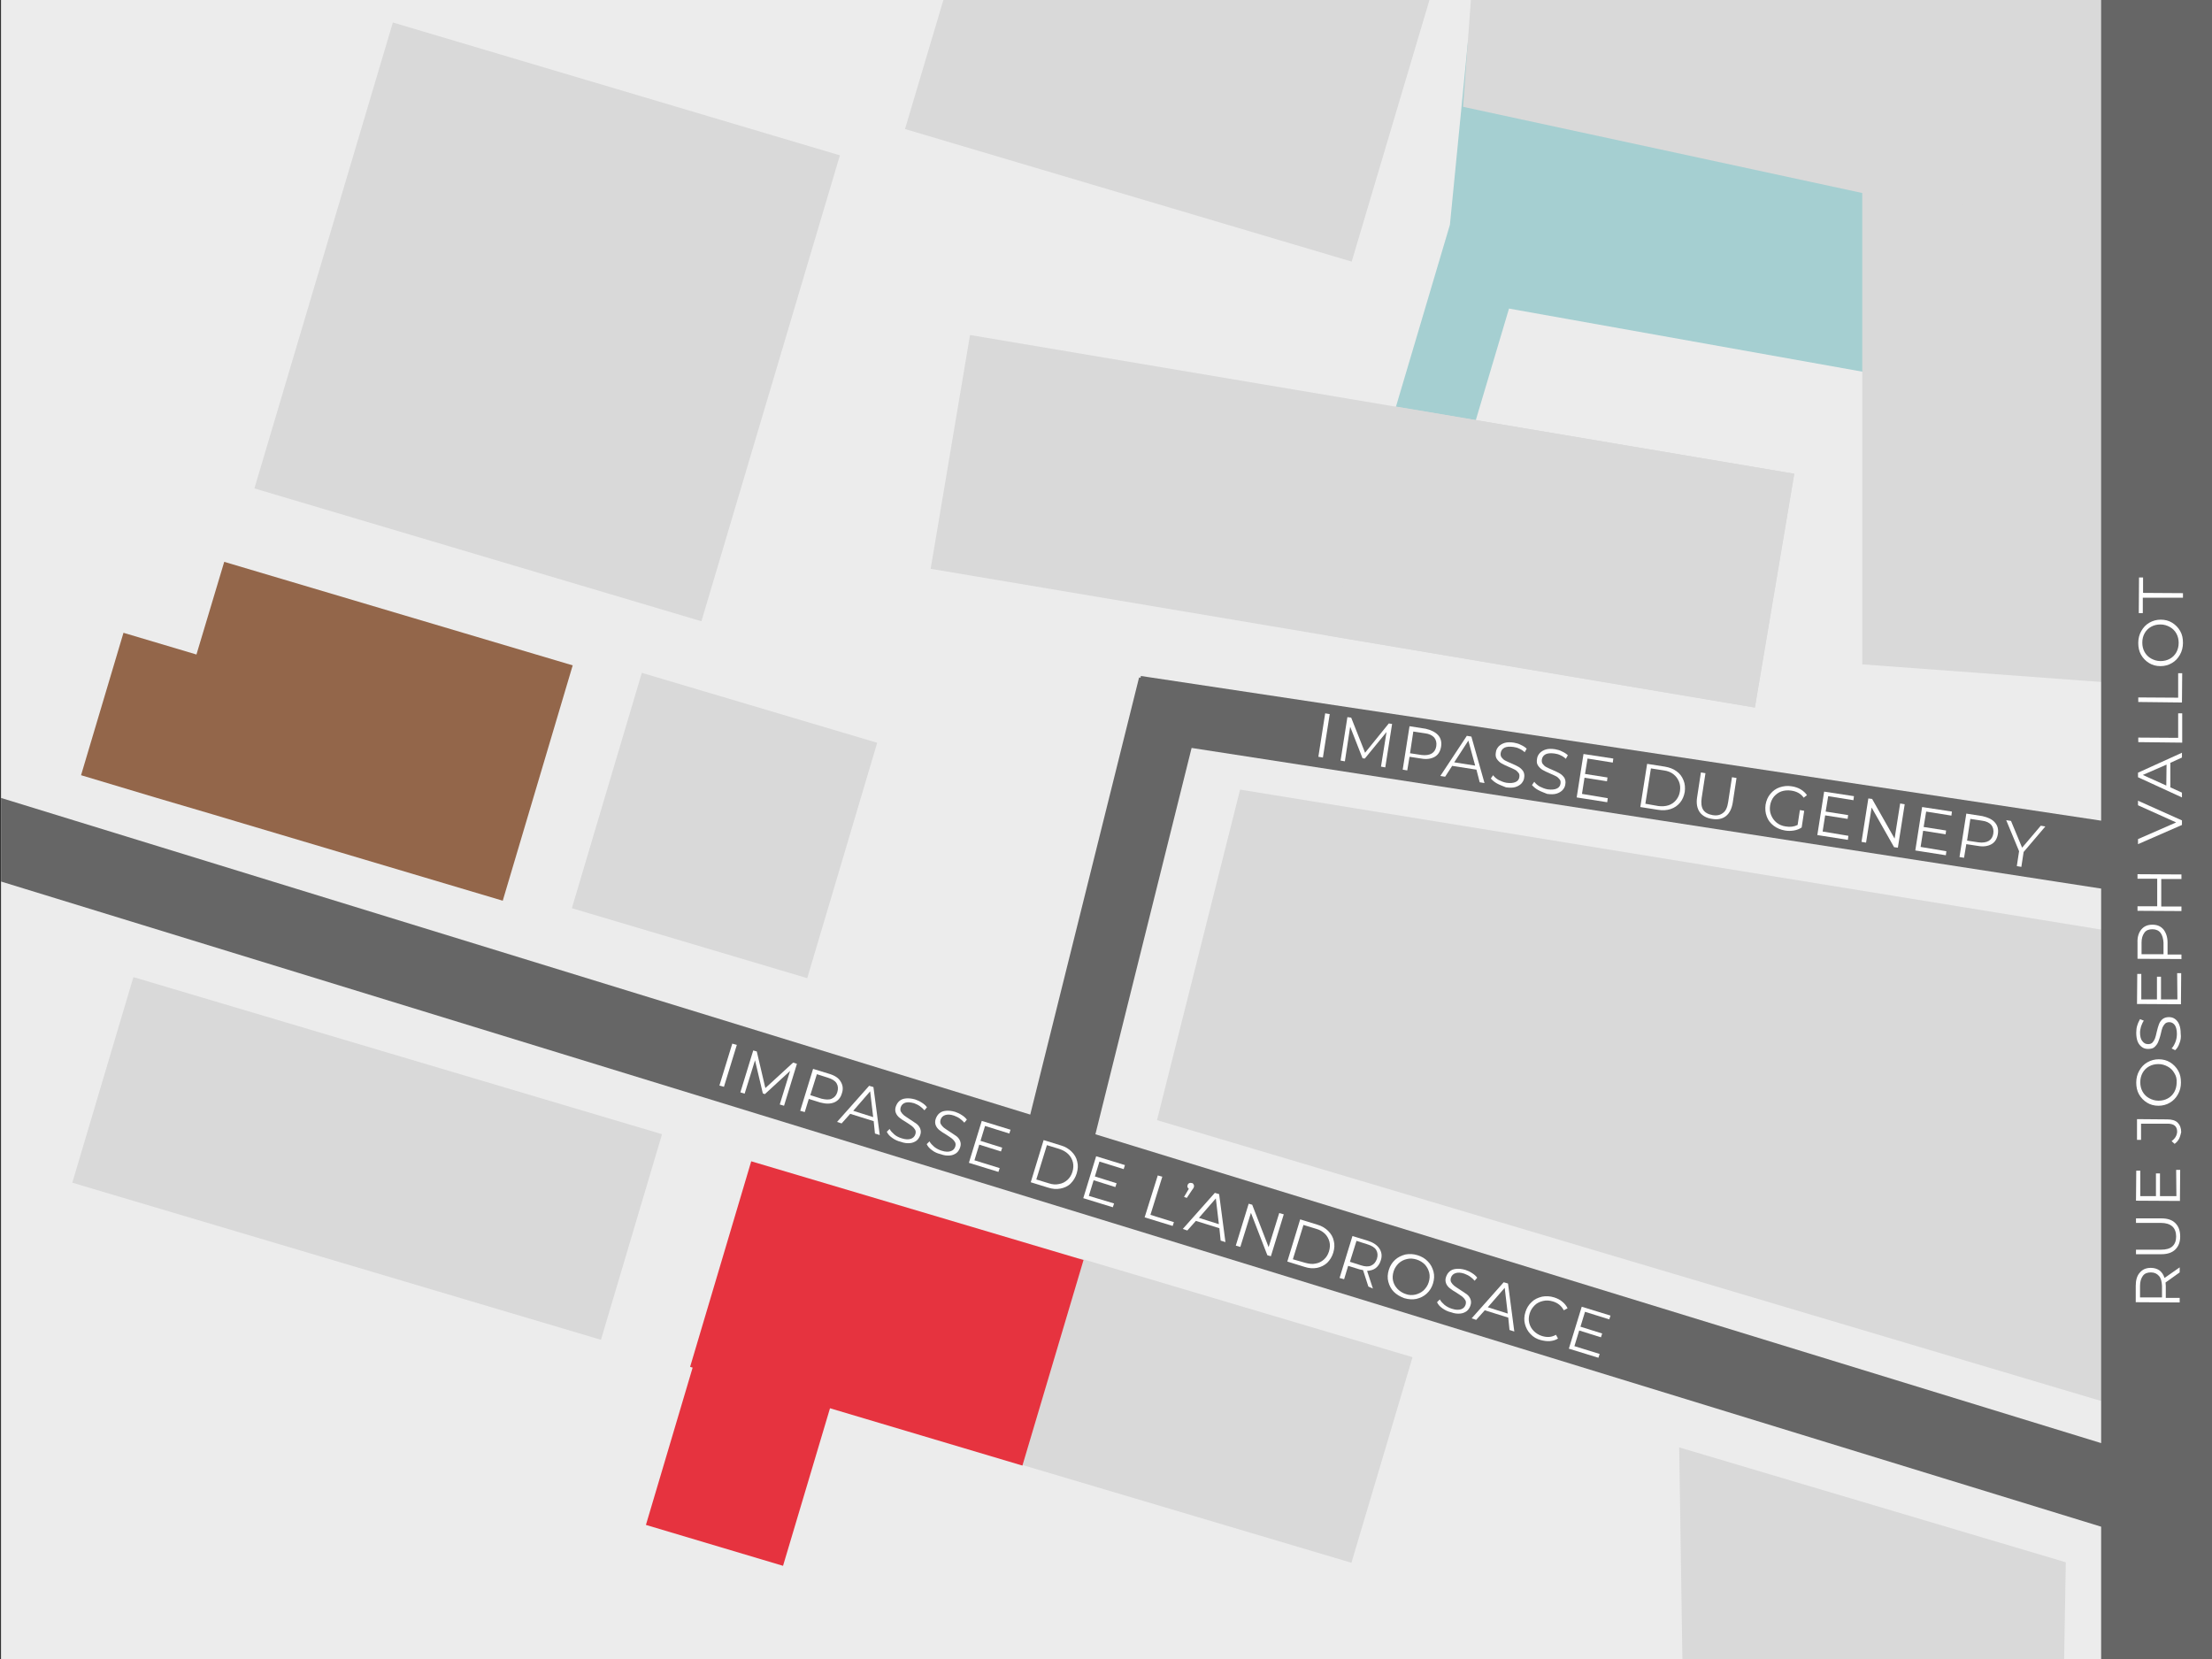 <?xml version="1.0" encoding="utf-8"?>
<!-- Generator: $$$/GeneralStr/196=Adobe Illustrator 27.6.0, SVG Export Plug-In . SVG Version: 6.00 Build 0)  -->
<svg version="1.1" id="Calque_1" xmlns="http://www.w3.org/2000/svg" xmlns:xlink="http://www.w3.org/1999/xlink" x="0px" y="0px"
	 viewBox="0 0 876 657" style="enable-background:new 0 0 876 657;" xml:space="preserve">
<rect x="0" y="0" width="876" height="657" fill="#333333" stroke="none"/>
<style type="text/css">
	.st0{fill:#ECECEC;}
	.st1{fill:#A5CFD1;}
	.st2{fill:#D9D9D9;}
	.st3{fill:#666666;}
	.st4{fill:#FFFFFF;}
	.st5{fill:#93664A;}
	.st6{fill:#E6333F;}
</style>
<g>
	<rect x="0.4" class="st0" width="879.5" height="659.5"/>
	<polygon class="st1" points="776.7,84.9 581.3,16.8 574.2,89 552.1,163.5 582.6,172.6 597.6,122.2 754.4,150.2 	"/>
	<polygon class="st2" points="737.5,0 737.5,263.1 879.9,273.6 879.9,0 	"/>
	<polygon class="st2" points="458.2,443.6 838.4,556.7 879.9,452.4 879.9,375.9 491.1,312.7 	"/>
	<path class="st3" d="M433.8,449.2l38.1-153l360.2,55.7v219.6L433.8,449.2z M832.1,0v325l-380.3-57.3l-0.1,0.7l-0.6-0.1L408,441.4
		L0.4,316v33.1l831.7,255.5v54.9h45.1v-51.4l2.7,0.7v-22.6l-2.7-0.8V0H832.1z"/>
	<g>
		<path class="st4" d="M524.8,282.5l1.8,0.3l-2.7,17.2l-1.8-0.3L524.8,282.5z"/>
		<path class="st4" d="M551.3,286.7l-2.7,17.2l-1.7-0.3l2.2-13.7l-8.6,10.5l-0.9-0.1l-4.9-12.5l-2.1,13.7l-1.7-0.3l2.7-17.2l1.5,0.2
			l5.5,13.9l9.4-11.6L551.3,286.7z"/>
		<path class="st4" d="M569.5,291.1c1.1,1.2,1.5,2.8,1.2,4.6c-0.3,1.8-1.1,3.2-2.5,4s-3.2,1.1-5.4,0.7l-4.6-0.7l-0.9,5.4l-1.8-0.3
			l2.7-17.2l6.4,1C566.7,289.1,568.4,289.9,569.5,291.1z M567,298.4c1-0.6,1.6-1.6,1.8-2.9c0.2-1.4-0.1-2.5-0.8-3.4
			c-0.8-0.9-2-1.5-3.7-1.7l-4.6-0.7l-1.3,8.6l4.6,0.7C564.6,299.2,566,299,567,298.4z"/>
		<path class="st4" d="M584.7,304.8l-9.6-1.5l-2.8,4.3l-1.9-0.3l10.5-15.9l1.8,0.3l5.2,18.4l-1.9-0.3L584.7,304.8z M584.2,303.2
			l-2.7-9.9l-5.6,8.6L584.2,303.2z"/>
		<path class="st4" d="M592.9,310.3c-1.1-0.6-1.9-1.3-2.5-2l0.9-1.3c0.5,0.7,1.3,1.4,2.2,1.9c1,0.5,2,0.9,3.1,1.1
			c1.5,0.2,2.7,0.1,3.6-0.3c0.9-0.4,1.4-1.1,1.5-2c0.1-0.7,0-1.3-0.4-1.7c-0.4-0.5-0.8-0.9-1.4-1.2c-0.6-0.3-1.4-0.7-2.4-1.1
			c-1.2-0.5-2.2-1-2.9-1.4s-1.3-1-1.8-1.7s-0.6-1.6-0.4-2.7c0.1-0.9,0.5-1.6,1.1-2.3c0.6-0.6,1.4-1.1,2.4-1.4s2.2-0.3,3.6-0.1
			c1,0.2,1.9,0.4,2.8,0.9c0.9,0.4,1.7,0.9,2.3,1.5l-0.8,1.4c-0.6-0.6-1.4-1.1-2.1-1.4c-0.8-0.4-1.6-0.6-2.4-0.7
			c-1.5-0.2-2.7-0.1-3.5,0.3c-0.9,0.5-1.3,1.1-1.5,2.1c-0.1,0.7,0,1.3,0.4,1.8s0.8,0.9,1.4,1.2c0.6,0.3,1.4,0.7,2.4,1.1
			c1.2,0.5,2.2,1,2.9,1.4s1.3,1,1.8,1.7c0.4,0.7,0.6,1.6,0.4,2.6c-0.1,0.9-0.5,1.6-1.1,2.3c-0.6,0.6-1.4,1.1-2.4,1.4
			s-2.2,0.3-3.7,0.1C595.2,311.3,594,310.9,592.9,310.3z"/>
		<path class="st4" d="M609.2,312.9c-1.1-0.6-1.9-1.3-2.5-2l0.9-1.3c0.5,0.7,1.3,1.4,2.2,1.9c1,0.5,2,0.9,3.1,1.1
			c1.5,0.2,2.7,0.1,3.6-0.3c0.9-0.4,1.4-1.1,1.5-2c0.1-0.7,0-1.3-0.4-1.7c-0.4-0.5-0.8-0.9-1.4-1.2c-0.6-0.3-1.4-0.7-2.4-1.1
			c-1.2-0.5-2.2-1-2.9-1.4s-1.3-1-1.8-1.7s-0.6-1.6-0.4-2.7c0.1-0.9,0.5-1.6,1.1-2.3c0.6-0.6,1.4-1.1,2.4-1.4s2.2-0.3,3.6-0.1
			c1,0.2,1.9,0.4,2.8,0.9c0.9,0.4,1.7,0.9,2.3,1.5l-0.8,1.4c-0.6-0.6-1.4-1.1-2.1-1.4c-0.8-0.4-1.6-0.6-2.4-0.7
			c-1.5-0.2-2.7-0.1-3.5,0.3c-0.9,0.5-1.3,1.1-1.5,2.1c-0.1,0.7,0,1.3,0.4,1.8s0.8,0.9,1.4,1.2s1.4,0.7,2.4,1.1
			c1.2,0.5,2.2,1,2.9,1.4s1.3,1,1.8,1.7c0.4,0.7,0.6,1.6,0.4,2.6c-0.1,0.9-0.5,1.6-1.1,2.3c-0.6,0.6-1.4,1.1-2.4,1.4
			s-2.2,0.3-3.7,0.1C611.5,313.9,610.3,313.5,609.2,312.9z"/>
		<path class="st4" d="M636.7,316.1l-0.2,1.6l-12.1-1.9l2.7-17.2l11.8,1.8l-0.2,1.6l-10-1.6l-1,6.1l8.9,1.4l-0.2,1.5l-8.9-1.4
			l-1,6.4L636.7,316.1z"/>
		<path class="st4" d="M652.3,302.5l7,1.1c1.8,0.3,3.4,0.9,4.6,1.8c1.3,0.9,2.2,2.1,2.8,3.6c0.6,1.4,0.7,3,0.5,4.6
			c-0.3,1.7-0.9,3.1-1.9,4.3c-1,1.2-2.2,2-3.7,2.5s-3.2,0.6-5,0.3l-7-1.1L652.3,302.5z M656.7,319.2c1.5,0.2,2.9,0.1,4.1-0.3
			c1.2-0.4,2.2-1.1,3-2.1s1.3-2.1,1.5-3.5s0.1-2.6-0.4-3.8c-0.5-1.2-1.2-2.1-2.2-2.9s-2.3-1.3-3.8-1.5l-5.1-0.8l-2.2,14L656.7,319.2
			z"/>
		<path class="st4" d="M673.1,321.6c-1-1.5-1.4-3.4-1-5.9l1.5-9.8l1.8,0.3l-1.5,9.8c-0.3,2-0.1,3.6,0.6,4.7c0.7,1.1,2,1.8,3.7,2.1
			c1.7,0.3,3.1,0,4.2-0.9c1.1-0.8,1.7-2.3,2-4.3l1.5-9.8l1.8,0.3l-1.5,9.8c-0.4,2.4-1.3,4.2-2.7,5.3c-1.4,1.1-3.3,1.5-5.5,1.1
			C675.8,324,674.1,323,673.1,321.6z"/>
		<path class="st4" d="M712.8,320.8l1.7,0.3l-1,6.6c-0.9,0.6-1.9,1-3.1,1.2c-1.2,0.2-2.3,0.2-3.5,0c-1.7-0.3-3.2-0.9-4.5-1.9
			s-2.2-2.2-2.7-3.6c-0.6-1.5-0.7-3-0.5-4.7c0.3-1.7,0.9-3.1,1.9-4.3c1-1.2,2.2-2.1,3.7-2.6s3.1-0.7,4.8-0.4
			c1.3,0.2,2.5,0.6,3.5,1.2s1.9,1.4,2.5,2.3l-1.3,1c-1.1-1.6-2.8-2.5-4.9-2.8c-1.4-0.2-2.7-0.1-3.9,0.3s-2.2,1.2-3,2.1
			c-0.8,1-1.3,2.2-1.5,3.5s-0.1,2.6,0.4,3.8c0.5,1.2,1.2,2.2,2.2,3s2.2,1.3,3.6,1.5c1.8,0.3,3.3,0.1,4.7-0.6L712.8,320.8z"/>
		<path class="st4" d="M732,331l-0.2,1.6l-12.1-1.9l2.7-17.2l11.8,1.8l-0.2,1.6l-10-1.6l-1,6.1l8.9,1.4l-0.2,1.5l-8.9-1.4l-1,6.4
			L732,331z"/>
		<path class="st4" d="M754.3,318.5l-2.7,17.2l-1.5-0.2l-8.9-15.7l-2.2,13.9l-1.8-0.3l2.7-17.2l1.5,0.2l8.9,15.7l2.2-13.9
			L754.3,318.5z"/>
		<path class="st4" d="M770.8,337.1l-0.2,1.6l-12.1-1.9l2.7-17.2l11.8,1.8l-0.2,1.6l-10-1.6l-1,6.1l8.9,1.4l-0.2,1.5l-8.9-1.4
			l-1,6.4L770.8,337.1z"/>
		<path class="st4" d="M790,325.7c1.1,1.2,1.5,2.8,1.2,4.6c-0.3,1.8-1.1,3.2-2.5,4s-3.2,1.1-5.4,0.7l-4.6-0.7l-0.9,5.4l-1.8-0.3
			l2.7-17.2l6.4,1C787.3,323.7,789,324.5,790,325.7z M787.6,333c1-0.6,1.6-1.6,1.8-2.9c0.2-1.4-0.1-2.5-0.8-3.4
			c-0.8-0.9-2-1.5-3.7-1.7l-4.6-0.7l-1.3,8.6l4.6,0.7C785.2,333.8,786.6,333.6,787.6,333z"/>
		<path class="st4" d="M801.4,337.4l-0.9,5.9l-1.8-0.3l0.9-5.9l-5.1-12.3l1.9,0.3l4.4,10.6l7.4-8.7l1.8,0.3L801.4,337.4z"/>
	</g>
	<g>
		<path class="st4" d="M863.2,503.9l-5.6,4c0,0.4,0.1,0.9,0.1,1.4v4.7h5.5v1.8l-17.4-0.1v-6.5c0-2.2,0.5-4,1.6-5.2
			c1.1-1.3,2.5-1.9,4.4-1.9c1.4,0,2.5,0.4,3.4,1c0.9,0.7,1.6,1.7,2,3l6-4.2V503.9z M855,505.3c-0.8-0.9-1.8-1.4-3.2-1.4
			s-2.5,0.4-3.2,1.4s-1.1,2.2-1.1,3.9v4.6h8.7v-4.6C856.1,507.5,855.8,506.2,855,505.3z"/>
		<path class="st4" d="M861.5,494.8c-1.3,1.3-3.2,1.9-5.6,1.9h-10v-1.8h9.9c2,0,3.5-0.4,4.5-1.3s1.5-2.2,1.5-3.9
			c0-1.7-0.5-3.1-1.5-4s-2.5-1.4-4.5-1.4h-9.9v-1.8h10c2.5,0,4.3,0.6,5.6,1.9s1.9,3,1.9,5.3C863.4,491.8,862.8,493.5,861.5,494.8z"
			/>
		<path class="st4" d="M861.8,463.3h1.6l-0.1,12.3l-17.4-0.1l0.1-11.9h1.6v10.1h6.2v-9h1.6v9h6.5L861.8,463.3z"/>
		<path class="st4" d="M863,450.9c-0.4,0.8-1,1.5-1.8,2.1l-1.2-1.1c1.4-1,2.1-2.2,2.2-3.7c0-2.2-1.3-3.2-3.8-3.2h-10.5v6.4h-1.6
			v-8.2l12,0.1c1.8,0,3.2,0.4,4.1,1.3c0.9,0.9,1.4,2.1,1.4,3.8C863.6,449.1,863.4,450.1,863,450.9z"/>
		<path class="st4" d="M862.5,433.4c-0.8,1.4-1.8,2.5-3.2,3.3c-1.3,0.8-2.9,1.2-4.5,1.2c-1.7,0-3.2-0.4-4.5-1.2
			c-1.3-0.8-2.4-1.9-3.2-3.3s-1.1-3-1.1-4.7s0.4-3.3,1.2-4.7c0.8-1.4,1.8-2.5,3.2-3.3s2.9-1.2,4.5-1.2c1.7,0,3.2,0.4,4.5,1.2
			c1.3,0.8,2.4,1.9,3.2,3.3s1.1,2.9,1.1,4.7S863.3,432,862.5,433.4z M861.1,425c-0.6-1.1-1.5-2-2.6-2.6s-2.3-1-3.7-1
			s-2.6,0.3-3.7,0.9c-1.1,0.6-2,1.5-2.6,2.6s-0.9,2.3-0.9,3.7c0,1.4,0.3,2.6,0.9,3.7c0.6,1.1,1.5,2,2.6,2.6s2.3,1,3.7,1
			s2.6-0.3,3.7-0.9c1.1-0.6,2-1.5,2.6-2.6s0.9-2.4,0.9-3.7C862.1,427.3,861.8,426.1,861.1,425z"/>
		<path class="st4" d="M863.1,413.2c-0.4,1.2-1,2.1-1.7,2.7l-1.4-0.7c0.6-0.6,1.1-1.5,1.5-2.5s0.6-2.1,0.6-3.2
			c0-1.6-0.3-2.7-0.8-3.5c-0.6-0.8-1.3-1.2-2.2-1.2c-0.7,0-1.3,0.2-1.7,0.6s-0.7,0.9-1,1.5c-0.2,0.6-0.5,1.5-0.7,2.6
			c-0.3,1.3-0.7,2.3-1,3.1c-0.3,0.8-0.8,1.4-1.4,2c-0.6,0.6-1.5,0.8-2.6,0.8c-0.9,0-1.7-0.2-2.4-0.7s-1.3-1.2-1.7-2.1
			c-0.4-1-0.6-2.2-0.6-3.6c0-1,0.1-2,0.4-2.9c0.3-1,0.7-1.8,1.1-2.5l1.5,0.6c-0.5,0.7-0.8,1.5-1.1,2.3c-0.2,0.8-0.4,1.6-0.4,2.4
			c0,1.5,0.3,2.7,0.9,3.4c0.6,0.8,1.3,1.2,2.3,1.2c0.7,0,1.3-0.2,1.7-0.6s0.7-0.9,1-1.6c0.2-0.6,0.5-1.5,0.7-2.6
			c0.3-1.3,0.6-2.3,0.9-3.1c0.3-0.8,0.8-1.5,1.4-2c0.6-0.5,1.5-0.8,2.5-0.8c0.9,0,1.7,0.2,2.4,0.7s1.3,1.2,1.7,2.2s0.6,2.2,0.6,3.6
			C863.8,410.7,863.6,412,863.1,413.2z"/>
		<path class="st4" d="M862.2,385.4h1.6l-0.1,12.3l-17.4-0.1l0.1-11.9h1.6v10.1h6.2v-9h1.6v9h6.5L862.2,385.4z"/>
		<path class="st4" d="M848,368.1c1.1-1.3,2.5-1.9,4.4-1.9s3.3,0.6,4.4,1.9c1,1.3,1.6,3,1.6,5.2v4.7h5.5v1.8l-17.4-0.1v-6.5
			C846.4,371.1,847,369.3,848,368.1z M855.6,369.4c-0.7-0.9-1.8-1.4-3.2-1.4s-2.5,0.4-3.2,1.4s-1.1,2.2-1.1,3.9v4.6h8.7v-4.6
			C856.7,371.7,856.3,370.3,855.6,369.4z"/>
		<path class="st4" d="M846.5,346.2l17.4,0.1v1.8h-8V359h8v1.8l-17.4-0.1v-1.8h7.8V348h-7.8V346.2z"/>
		<path class="st4" d="M846.7,317.1l17.4,7.8v1.8l-17.4,7.6v-2l15.1-6.6l-15.1-6.8V317.1z"/>
		<path class="st4" d="M859.5,302.1v9.7l4.6,2.1v1.9l-17.4-8V306l17.4-7.9v1.9L859.5,302.1z M858,302.8l-9.4,4.1l9.3,4.2L858,302.8z
			"/>
		<path class="st4" d="M846.8,293.9v-1.8l15.8,0.1v-9.7h1.6v11.6L846.8,293.9z"/>
		<path class="st4" d="M846.8,278v-1.8l15.8,0.1v-9.7h1.6l-0.1,11.6L846.8,278z"/>
		<path class="st4" d="M863.3,259.3c-0.8,1.4-1.8,2.5-3.2,3.3c-1.3,0.8-2.9,1.2-4.5,1.2c-1.7,0-3.2-0.4-4.5-1.2
			c-1.3-0.8-2.4-1.9-3.2-3.3s-1.1-3-1.1-4.7s0.4-3.3,1.2-4.7s1.8-2.5,3.2-3.3s2.9-1.2,4.5-1.2c1.7,0,3.2,0.4,4.5,1.2
			s2.4,1.9,3.2,3.3c0.8,1.4,1.1,2.9,1.1,4.7C864.5,256.3,864.1,257.9,863.3,259.3z M861.9,250.9c-0.6-1.1-1.5-2-2.6-2.6
			s-2.3-1-3.7-1s-2.6,0.3-3.7,0.9c-1.1,0.6-2,1.5-2.6,2.6s-0.9,2.3-0.9,3.7s0.3,2.6,0.9,3.7c0.6,1.1,1.5,2,2.6,2.6s2.3,1,3.7,1
			s2.6-0.3,3.7-0.9c1.1-0.6,2-1.5,2.6-2.6s0.9-2.4,0.9-3.7C862.8,253.2,862.5,252,861.9,250.9z"/>
		<path class="st4" d="M848.6,236.7v6.1H847l0.1-14.1h1.6v6.1l15.8,0.1v1.8L848.6,236.7z"/>
	</g>
	<g>
		<path class="st4" d="M290,413.3l1.8,0.5l-5.1,16.6l-1.8-0.5L290,413.3z"/>
		<path class="st4" d="M315.6,421.3l-5.1,16.6l-1.7-0.5l4.1-13.3l-10,9.2l-0.8-0.3l-3.1-13.1l-4.1,13.2l-1.7-0.5l5.1-16.6l1.4,0.4
			l3.4,14.5l11-10.1L315.6,421.3z"/>
		<path class="st4" d="M332.9,428.3c0.9,1.4,1.1,3,0.5,4.7c-0.5,1.8-1.6,3-3.1,3.6s-3.3,0.6-5.5,0l-4.5-1.4l-1.6,5.2l-1.8-0.5
			l5.1-16.6l6.2,1.9C330.6,425.9,332.1,426.9,332.9,428.3z M329.4,435.1c1.1-0.5,1.8-1.3,2.2-2.6c0.4-1.3,0.3-2.5-0.3-3.5
			c-0.6-1-1.8-1.7-3.4-2.2l-4.4-1.4l-2.6,8.3l4.4,1.4C327,435.5,328.4,435.6,329.4,435.1z"/>
		<path class="st4" d="M346,444l-9.3-2.9l-3.4,3.8l-1.8-0.6l12.7-14.3l1.7,0.5l2.5,19l-1.9-0.6L346,444z M345.8,442.4l-1.2-10.2
			l-6.7,7.7L345.8,442.4z"/>
		<path class="st4" d="M353.3,450.6c-1-0.7-1.7-1.5-2.1-2.4l1.1-1.1c0.4,0.8,1.1,1.5,1.9,2.2s1.9,1.2,2.9,1.5
			c1.5,0.5,2.7,0.5,3.6,0.2s1.5-0.9,1.8-1.8c0.2-0.7,0.2-1.3-0.1-1.8c-0.3-0.5-0.7-1-1.2-1.4s-1.3-0.9-2.2-1.5
			c-1.2-0.7-2.1-1.3-2.7-1.8c-0.7-0.5-1.2-1.2-1.5-1.9s-0.4-1.7,0-2.7c0.3-0.8,0.7-1.5,1.4-2.1c0.7-0.6,1.5-0.9,2.6-1
			c1-0.1,2.2,0,3.6,0.4c0.9,0.3,1.8,0.7,2.7,1.3c0.8,0.5,1.5,1.1,2,1.8l-1,1.2c-0.6-0.7-1.2-1.2-1.9-1.7c-0.7-0.5-1.5-0.8-2.2-1.1
			c-1.5-0.4-2.6-0.5-3.5-0.2s-1.5,0.9-1.8,1.8c-0.2,0.7-0.2,1.3,0.1,1.8c0.3,0.5,0.7,1,1.2,1.4s1.3,0.9,2.2,1.5
			c1.1,0.7,2,1.3,2.7,1.8s1.2,1.2,1.5,1.9c0.3,0.8,0.4,1.6,0,2.7c-0.3,0.8-0.7,1.5-1.4,2.1c-0.7,0.5-1.5,0.9-2.6,1s-2.3,0-3.6-0.5
			C355.5,451.9,354.4,451.4,353.3,450.6z"/>
		<path class="st4" d="M369.1,455.5c-1-0.7-1.7-1.5-2.1-2.4l1.1-1.1c0.4,0.8,1.1,1.5,1.9,2.2c0.9,0.7,1.9,1.2,2.9,1.5
			c1.5,0.5,2.7,0.5,3.6,0.2s1.5-0.9,1.8-1.8c0.2-0.7,0.2-1.3-0.1-1.8c-0.3-0.5-0.7-1-1.2-1.4s-1.3-0.9-2.2-1.5
			c-1.2-0.7-2.1-1.3-2.7-1.8c-0.7-0.5-1.2-1.2-1.5-1.9s-0.4-1.7,0-2.7c0.3-0.8,0.7-1.5,1.4-2.1c0.7-0.6,1.5-0.9,2.6-1
			c1-0.1,2.2,0,3.6,0.4c0.9,0.3,1.8,0.7,2.7,1.3c0.8,0.5,1.5,1.1,2,1.8l-1,1.2c-0.6-0.7-1.2-1.2-1.9-1.7c-0.7-0.5-1.5-0.8-2.2-1.1
			c-1.5-0.5-2.6-0.5-3.5-0.2s-1.5,0.9-1.8,1.8c-0.2,0.7-0.2,1.3,0.1,1.8c0.3,0.5,0.7,1,1.2,1.4s1.3,0.9,2.2,1.5
			c1.1,0.7,2,1.3,2.7,1.8s1.2,1.2,1.5,1.9c0.3,0.8,0.4,1.6,0,2.7c-0.3,0.8-0.7,1.5-1.4,2.1c-0.7,0.5-1.5,0.9-2.6,1s-2.3,0-3.6-0.5
			C371.3,456.8,370.1,456.3,369.1,455.5z"/>
		<path class="st4" d="M395.9,462.6l-0.5,1.5l-11.7-3.6l5.1-16.6l11.4,3.5l-0.5,1.5l-9.6-3l-1.8,5.9l8.6,2.7l-0.5,1.5l-8.6-2.7
			l-1.9,6.2L395.9,462.6z"/>
		<path class="st4" d="M413.3,451.5l6.8,2.1c1.8,0.5,3.2,1.4,4.3,2.5c1.1,1.1,1.9,2.4,2.2,3.9c0.4,1.5,0.3,3-0.2,4.7
			c-0.5,1.6-1.3,2.9-2.4,4s-2.5,1.7-4,2c-1.6,0.3-3.2,0.2-5-0.4l-6.8-2.1L413.3,451.5z M415.3,468.6c1.5,0.5,2.8,0.6,4.1,0.3
			c1.3-0.2,2.4-0.8,3.3-1.6s1.6-1.9,2-3.2c0.4-1.3,0.5-2.6,0.2-3.8c-0.3-1.2-0.9-2.3-1.8-3.2c-0.9-0.9-2.1-1.6-3.6-2.1l-4.9-1.5
			l-4.2,13.6L415.3,468.6z"/>
		<path class="st4" d="M441.2,476.6l-0.5,1.5l-11.7-3.6l5.1-16.6l11.4,3.5L445,463l-9.6-3l-1.8,5.9l8.6,2.7l-0.5,1.5l-8.6-2.7
			l-1.9,6.2L441.2,476.6z"/>
		<path class="st4" d="M458.5,465.5l1.8,0.5l-4.7,15.1l9.3,2.9l-0.5,1.5l-11.1-3.4L458.5,465.5z"/>
		<path class="st4" d="M472.7,469.1c0.2,0.3,0.2,0.7,0.1,1c-0.1,0.2-0.1,0.4-0.3,0.6c-0.1,0.2-0.3,0.4-0.5,0.7l-2,3l-1.1-0.4
			l1.9-3.2c-0.2-0.2-0.4-0.4-0.5-0.6c-0.1-0.3-0.1-0.5,0-0.8c0.1-0.4,0.3-0.7,0.6-0.8c0.3-0.2,0.6-0.2,1-0.1
			C472.3,468.5,472.5,468.7,472.7,469.1z"/>
		<path class="st4" d="M482.9,486.4l-9.3-2.9l-3.4,3.8l-1.8-0.6l12.7-14.3l1.7,0.5l2.5,19l-1.9-0.6L482.9,486.4z M482.7,484.8
			l-1.2-10.2l-6.7,7.7L482.7,484.8z"/>
		<path class="st4" d="M508.4,480.9l-5.1,16.6l-1.4-0.4l-6.5-16.8l-4.2,13.5l-1.8-0.5l5.1-16.6l1.4,0.4l6.5,16.8l4.2-13.5
			L508.4,480.9z"/>
		<path class="st4" d="M514.9,482.9l6.8,2.1c1.8,0.5,3.2,1.4,4.3,2.5s1.9,2.4,2.2,3.9c0.4,1.5,0.3,3-0.2,4.7c-0.5,1.6-1.3,2.9-2.4,4
			c-1.1,1-2.5,1.7-4,2c-1.6,0.3-3.2,0.2-5-0.4l-6.8-2.1L514.9,482.9z M516.9,500.1c1.5,0.4,2.8,0.6,4.1,0.3c1.3-0.2,2.4-0.8,3.3-1.6
			c0.9-0.8,1.6-1.9,2-3.2c0.4-1.3,0.5-2.6,0.2-3.8c-0.3-1.2-0.9-2.3-1.8-3.2c-0.9-0.9-2.1-1.6-3.6-2l-4.9-1.5l-4.2,13.6L516.9,500.1
			z"/>
		<path class="st4" d="M541.9,509.5l-2.1-6.5c-0.4-0.1-0.9-0.2-1.4-0.3l-4.5-1.4l-1.6,5.3l-1.8-0.5l5.1-16.6l6.2,1.9
			c2.1,0.7,3.6,1.7,4.5,3.1s1.1,3,0.5,4.7c-0.4,1.3-1.1,2.3-2,3s-2.1,1-3.4,1.1l2.3,7L541.9,509.5z M543,501.2
			c1.1-0.5,1.8-1.3,2.3-2.7c0.4-1.3,0.3-2.5-0.3-3.5s-1.8-1.7-3.4-2.2l-4.4-1.4l-2.6,8.3l4.4,1.4C540.5,501.6,541.9,501.7,543,501.2
			z"/>
		<path class="st4" d="M552,511.6c-1.1-1.1-1.8-2.5-2.2-4s-0.3-3.1,0.2-4.7s1.3-2.9,2.5-4c1.1-1,2.5-1.7,4.1-2.1
			c1.6-0.3,3.2-0.2,4.8,0.3s3,1.3,4.1,2.5c1.1,1.1,1.8,2.5,2.2,4s0.3,3.1-0.2,4.7s-1.3,2.9-2.5,4c-1.2,1.1-2.5,1.7-4.1,2.1
			c-1.5,0.3-3.1,0.2-4.8-0.3C554.5,513.5,553.1,512.7,552,511.6z M560.5,512.7c1.2-0.3,2.3-0.8,3.3-1.7c0.9-0.9,1.6-1.9,2-3.2
			c0.4-1.3,0.5-2.6,0.2-3.8c-0.3-1.2-0.9-2.3-1.7-3.2c-0.9-0.9-2-1.6-3.3-2s-2.6-0.5-3.8-0.2c-1.3,0.3-2.3,0.8-3.3,1.7
			c-0.9,0.9-1.6,1.9-2,3.2c-0.4,1.3-0.5,2.6-0.2,3.8c0.3,1.2,0.9,2.3,1.8,3.2c0.9,0.9,2,1.6,3.3,2
			C557.9,512.9,559.2,513,560.5,512.7z"/>
		<path class="st4" d="M571.2,518.1c-1-0.7-1.7-1.5-2.1-2.4l1.1-1.1c0.4,0.8,1.1,1.5,1.9,2.2c0.9,0.7,1.9,1.2,2.9,1.5
			c1.5,0.5,2.7,0.5,3.6,0.2c0.9-0.3,1.5-0.9,1.8-1.8c0.2-0.7,0.2-1.3-0.1-1.8s-0.7-1-1.2-1.4s-1.3-0.9-2.2-1.5
			c-1.2-0.7-2.1-1.3-2.7-1.8c-0.7-0.5-1.2-1.2-1.5-1.9c-0.3-0.8-0.4-1.7,0-2.7c0.3-0.8,0.7-1.5,1.4-2.1s1.5-0.9,2.6-1
			c1-0.1,2.2,0,3.6,0.4c0.9,0.3,1.8,0.7,2.7,1.3c0.8,0.5,1.5,1.1,2,1.8l-1,1.2c-0.6-0.7-1.2-1.2-1.9-1.7s-1.5-0.8-2.2-1.1
			c-1.5-0.5-2.6-0.5-3.5-0.2s-1.5,0.9-1.8,1.8c-0.2,0.7-0.2,1.3,0.1,1.8s0.7,1,1.2,1.4s1.3,0.9,2.2,1.5c1.1,0.7,2,1.3,2.7,1.8
			c0.7,0.5,1.2,1.2,1.5,1.9c0.3,0.8,0.4,1.6,0,2.7c-0.3,0.8-0.7,1.5-1.4,2.1c-0.7,0.5-1.5,0.9-2.6,1s-2.3,0-3.6-0.5
			C573.3,519.4,572.2,518.8,571.2,518.1z"/>
		<path class="st4" d="M597.3,521.8l-9.3-2.9l-3.4,3.8l-1.8-0.6l12.7-14.3l1.7,0.5l2.5,19l-1.9-0.6L597.3,521.8z M597.1,520.2
			l-1.2-10.2l-6.7,7.7L597.1,520.2z"/>
		<path class="st4" d="M606.1,528.3c-1.1-1.1-1.8-2.5-2.2-4s-0.3-3.1,0.2-4.7c0.5-1.6,1.3-2.9,2.5-4c1.1-1.1,2.5-1.7,4.1-2.1
			c1.6-0.3,3.2-0.2,4.8,0.3c1.2,0.4,2.3,0.9,3.2,1.7c0.9,0.7,1.6,1.6,2.1,2.6l-1.5,0.8c-0.9-1.7-2.3-2.9-4.3-3.5
			c-1.3-0.4-2.6-0.5-3.9-0.2c-1.3,0.3-2.4,0.8-3.3,1.7c-0.9,0.9-1.6,1.9-2,3.2s-0.5,2.6-0.2,3.8s0.9,2.3,1.8,3.2
			c0.9,0.9,2,1.6,3.3,2c2,0.6,3.8,0.5,5.5-0.5l0.8,1.5c-1,0.6-2,0.9-3.2,1s-2.4-0.1-3.6-0.4C608.6,530.3,607.2,529.5,606.1,528.3z"
			/>
		<path class="st4" d="M633.5,536.2l-0.5,1.5l-11.7-3.6l5.1-16.6l11.4,3.5l-0.5,1.5l-9.6-3l-1.8,5.9l8.6,2.7l-0.5,1.5l-8.6-2.7
			l-1.9,6.2L633.5,536.2z"/>
	</g>
	
		<rect x="492.7" y="40.9" transform="matrix(0.166 -0.986 0.986 0.166 246.447 704.271)" class="st2" width="93.9" height="331"/>
	<polygon class="st2" points="582.5,0 579.4,42.3 776.7,84.9 783,0 	"/>
	
		<rect x="120.4" y="35.3" transform="matrix(0.285 -0.959 0.959 0.285 32.58 298.821)" class="st2" width="192.4" height="184.6"/>
	
		<rect x="238.2" y="278.4" transform="matrix(0.285 -0.959 0.959 0.285 -108.402 508.761)" class="st2" width="97.2" height="97.2"/>
	<polygon class="st5" points="226.8,263.5 88.8,222.5 77.8,259.2 48.9,250.6 32.1,307 61.1,315.7 84.2,322.5 93.9,325.4 
		199.1,356.7 	"/>
	
		<rect x="102.8" y="349.7" transform="matrix(0.285 -0.959 0.959 0.285 -336.027 467.294)" class="st2" width="84.9" height="218.3"/>
	
		<rect x="438.7" y="490.2" transform="matrix(0.285 -0.959 0.959 0.285 -191.602 860.765)" class="st2" width="84.9" height="137.3"/>
	<polygon class="st6" points="429.1,499 297.5,459.9 273.3,541.3 274.3,541.6 255.8,603.9 310.1,620.1 328.7,557.7 404.9,580.4 	"/>
	<polygon class="st2" points="373.6,0 358.4,51.1 535.3,103.6 566.1,0 	"/>
	<polygon class="st2" points="666.3,659.5 817.4,659.5 818.1,618.7 665,573.2 	"/>
	<polygon class="st2" points="552.8,161 525.9,251.7 695,280.2 710.6,187.6 	"/>
</g>
</svg>
